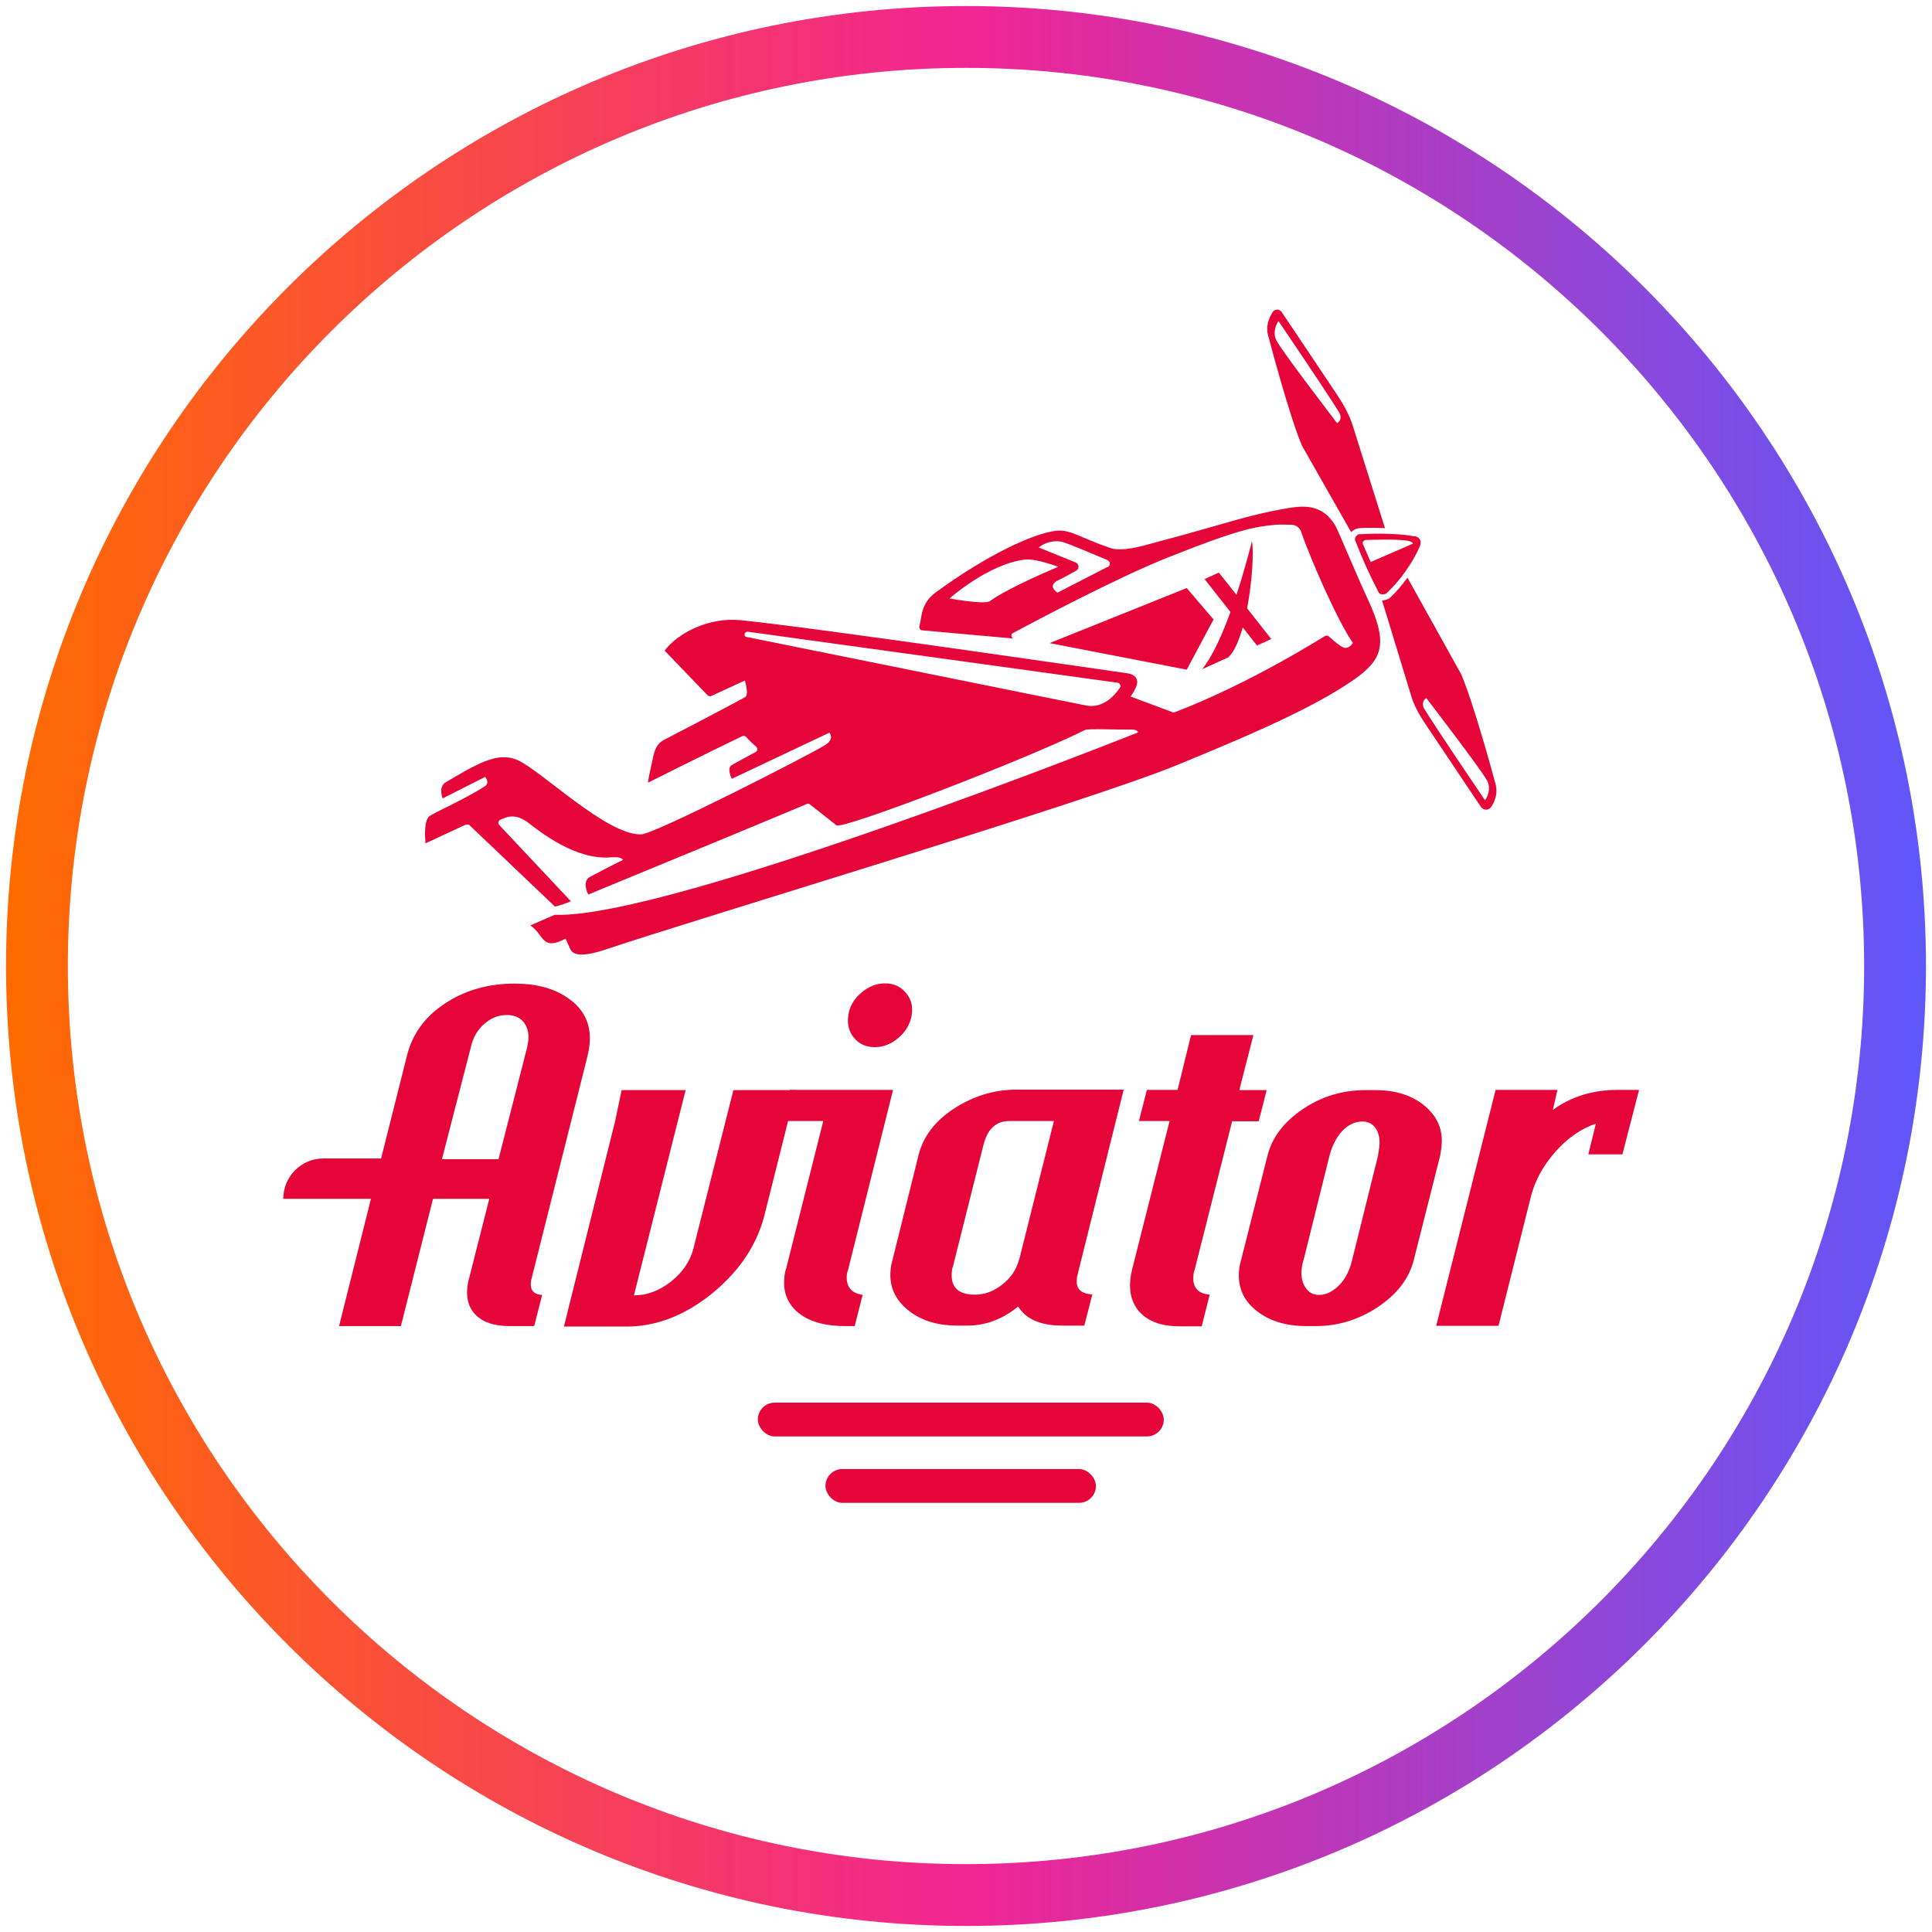 <?xml version="1.0" encoding="UTF-8"?>
<svg id="circle_frame" data-name="circle frame" xmlns="http://www.w3.org/2000/svg" width="80" height="80" xmlns:xlink="http://www.w3.org/1999/xlink" viewBox="0 0 80 80">
  <defs>
    <style>
      .cls-1 {
        fill: #e50539;
      }

      .cls-2 {
        fill: url(#linear-gradient);
      }
    </style>
    <linearGradient id="linear-gradient" x1=".25" y1="40" x2="79.75" y2="40" gradientUnits="userSpaceOnUse">
      <stop offset="0" stop-color="#ff6b00"/>
      <stop offset=".5" stop-color="#f22592"/>
      <stop offset="1" stop-color="#5f57fa"/>
    </linearGradient>
  </defs>
  <path id="casino_com" data-name="casino com" class="cls-2" d="M40,79.75C18.08,79.75.25,61.92.25,40S18.08.25,40,.25s39.75,17.83,39.75,39.75-17.83,39.75-39.75,39.75ZM40,2.81C19.49,2.81,2.81,19.49,2.81,40s16.68,37.19,37.19,37.19,37.19-16.68,37.19-37.19S60.51,2.81,40,2.81Z"/>
  <g>
    <g>
      <path class="cls-1" d="M30.37,45.13l-1.66,6.58c-.14.53-.45.98-.93,1.36-.48.38-1,.57-1.53.57l2.14-8.5h-2.65l-.27,1.29-2.12,8.5h2.58c1.26,0,2.45-.47,3.58-1.39,1.13-.93,1.85-2.02,2.16-3.28l.96-3.83.32-1.29h-2.58Z"/>
      <path class="cls-1" d="M35.09,52.67s.01-.06.03-.1c.01-.04.02-.06.02-.08l1.84-7.36h-4.27l-.33,1.29h1.71l-1.53,6.08c-.02.05-.04.13-.06.23-.11.67.06,1.19.51,1.59.45.39,1.11.59,2,.59h.38l.33-1.29c-.51-.08-.73-.39-.64-.94ZM37.51,41.11c-.22-.26-.5-.39-.86-.39s-.69.13-.99.39c-.3.26-.48.56-.53.92-.06.37.02.69.23.94.21.26.5.39.86.39s.69-.13.99-.39c.3-.26.48-.57.54-.93.06-.36-.02-.67-.23-.92Z"/>
      <path class="cls-1" d="M44.59,52.9s.01-.05.02-.08c.01-.03.02-.05.02-.08l1.9-7.62h-4.44c-.92,0-1.78.26-2.58.78-.8.52-1.29,1.17-1.48,1.95l-1.07,4.31c-.02.06-.04.15-.06.25-.12.72.09,1.31.63,1.78.54.47,1.24.7,2.12.7h.4c.76,0,1.46-.26,2.11-.79.33.53.94.79,1.83.79h.91l.33-1.29c-.5-.03-.71-.26-.63-.71ZM42.19,52.17c-.1.4-.33.74-.69,1.02-.35.28-.73.42-1.13.42-.74,0-1.06-.36-.94-1.08,0-.01.01-.04.03-.09s.02-.09.03-.12l1.24-4.94c.17-.64.52-.96,1.06-.96h1.85l-1.44,5.75Z"/>
      <path class="cls-1" d="M59.05,45.84c-.53-.47-1.23-.7-2.11-.7h-.4c-.95,0-1.82.26-2.6.79-.78.53-1.27,1.17-1.46,1.94l-1.09,4.31c-.02.06-.04.15-.06.25-.12.73.09,1.33.63,1.79.54.46,1.25.69,2.14.69h.38c.94,0,1.8-.27,2.59-.8.79-.53,1.28-1.18,1.47-1.93l1.09-4.31.04-.25c.12-.72-.09-1.31-.62-1.78ZM57.09,47.65l-.03.21-1.07,4.31c-.11.46-.3.82-.56,1.07-.26.25-.53.38-.81.38-.26,0-.45-.11-.59-.35-.14-.23-.17-.52-.11-.88,0-.03.01-.06.03-.11.01-.05.02-.08.03-.11l1.07-4.31c.11-.42.29-.77.53-1.03.25-.26.53-.39.83-.39.26,0,.45.11.58.32.13.21.17.51.1.89Z"/>
      <path class="cls-1" d="M66.99,45.13c-1.04,0-1.94.28-2.69.83l.19-.83h-2.56l-2.46,9.77h2.58l1.34-5.35c.17-.66.5-1.27,1-1.84.5-.57,1.06-.97,1.69-1.18l-.31,1.27h1.41l.69-2.67h-.86Z"/>
      <path class="cls-1" d="M23.69,41.46c-.59-.49-1.38-.73-2.38-.73-1.09,0-2.05.27-2.88.82-.83.54-1.36,1.27-1.58,2.17l-1.07,4.25c-.9,0-1.74,0-2.39,0-.92,0-1.66.75-1.66,1.67h3.63l-1.32,5.27h2.56l1.33-5.27h2.33l-.83,3.27c-.02.06-.04.15-.06.25-.09.55.02.98.33,1.29.31.31.78.46,1.4.46h1.02l.33-1.29c-.37-.02-.52-.22-.46-.59l2.34-9.31s.01-.08.03-.15c.02-.08.03-.13.03-.16.13-.8-.1-1.45-.68-1.94ZM18.31,47.99v-.03s1.19-4.61,1.19-4.61c.09-.39.27-.71.55-.95.28-.25.59-.37.94-.37.32,0,.56.11.72.33.15.22.21.49.15.83l-.03.17-1.18,4.61v.03h-2.33Z"/>
      <path class="cls-1" d="M51.32,45.13l.58-2.27h-2.58l-.56,2.27h-1.27l-.33,1.29h1.27l-1.54,6.1s-.02.07-.03.14c-.02.06-.03.11-.03.14-.11.65.02,1.17.38,1.55.36.38.91.57,1.64.57h.91l.33-1.31c-.53-.05-.75-.35-.66-.9,0-.03.01-.06.03-.1.01-.04.02-.06.02-.08l1.54-6.1h1.1l.33-1.29h-1.12Z"/>
    </g>
    <g>
      <g>
        <polygon class="cls-1" points="49.14 27.73 43.46 26.63 49.14 24.35 50.25 25.65 49.14 27.73"/>
        <path class="cls-1" d="M22.96,37.91h0s0,0,0,0h0Z"/>
        <path class="cls-1" d="M56.64,24.82c-.68-1.49-1.18-2.75-1.35-3.06-.52-.88-1.29-.83-1.95-.72-1.77.3-2.46.62-5.57,1.44-.46.13-1.32.38-1.8.21-1.26-.43-1.64-.78-2.25-.71-.94.11-2.87,1.01-4.96,2.54-.65.47-.58,1.03-.69,1.41-.02.08.03.16.11.17.3.03,3.62.32,3.78.34-.05-.03-.08-.07-.08-.12,0-.04.02-.09.07-.11.95-.51,4.39-2.33,6.47-3.15,2.84-1.13,3.53-1.25,4.39-1.33.2-.02.48,0,.69,0,.17.01.31.12.37.27.39,1.15,1.54,3.76,2.15,4.62,0,0-.11.2-.31.21-.16,0-.48-.3-.69-.48-.04-.04-.11-.04-.16-.01-3.41,2.1-5.87,3.02-6.22,3.15-.03.01-.06.01-.09,0l-1.74-.65s.07-.06.23-.38c.03-.08.05-.16.05-.22-.01-.28-.28-.34-.4-.36-.46-.06-12.91-1.89-16.03-2.2-1.33-.13-2.59.54-3.13,1.25v.02s1.77,1.84,1.77,1.84c.04.04.1.05.15.03l1.39-.64s.19.59.01.69c-1.16.63-2.27,1.2-3.36,1.77-.43.23-.42.66-.57,1.28-.06.26-.09.49-.09.49,0,0,2.43-1.22,3.91-1.93.05-.02.11-.01.15.03.21.23.28.28.43.42.06.07.05.17-.03.21-.35.19-.71.38-.99.54-.22.13,0,.57,0,.57l4.04-1.91s.25.25-.19.52c-.69.43-7.05,3.68-7.6,3.69-1.44.04-4.17-2.68-5.15-3.09-.83-.35-1.72.22-2.94.93-.33.2-.13.67-.13.67l1.76-.89s.22.25-.03.4c-.85.54-2.08,1.08-2.27,1.22-.28.2-.17,1.13-.17,1.13l1.66-.77s.11-.02.14,0l3.56,3.39c.21-.05.4-.11.66-.22l-2.97-3.16c-.06-.07-.04-.17.04-.21.3-.15.67-.27,1.18.13.43.33,1.94,1.55,3.4,1.42.49-.04.5.11.5.11,0,0-.62.3-1.36.7-.36.2-.07.73-.07.73,3.77-1.55,8.4-3.47,9.05-3.75.05-.02.09-.01.13.02l1.09.86c.15.24,7.9-2.74,10.29-3.94.13-.07,1.35-.01,1.94-.02.27,0,.26.12.26.12,0,0-19.39,7.73-24.15,7.55h0s-1.01.44-1.01.44c.59.39.45,1.07,1.46.55.06.14.13.29.2.44q.2.43,1.48,0c3.64-1.23,20-6.12,23.66-7.64,2.07-.85,4.93-2.03,6.71-3.14,1.76-1.09,2.12-1.65,1.16-3.74ZM40.99,24.89c-.22.16-1.67-.11-1.67-.11,0,0,1.6-1.43,3.13-1.61.45-.05,1.37.3,1.37.3,0,0-2.05.85-2.83,1.42ZM45.85,23.48l-2.06,1.06s-.48-.29.06-.53c.14-.06.46-.24.71-.38.14-.07.13-.28-.02-.34l-1.53-.62c.26-.21.66-.33,1.05-.21.22.07,1.16.46,1.77.72.19.08.14.25.03.31ZM46.37,28.48c-.2.3-.67.85-1.36.74-.34-.06-14.09-2.85-14.12-2.85-.1-.03-.08-.23.09-.21l15.3,2.11c.1.02.15.13.09.21Z"/>
      </g>
      <path class="cls-1" d="M56.3,22.21s-.03,0-.04.01c-.01,0-.03.01-.04.02l.14-.04s-.04,0-.06,0Z"/>
      <g>
        <path class="cls-1" d="M61.95,32.55c-.12-.46-.96-3.52-1.45-4.64l-2.22-3.99c-.21.29-.46.59-.7.81-.04.04-.09.07-.15.09-.07.03-.14.04-.2.05l1.2,3.93c.18.63.59,1.17.95,1.71.18.27,1.45,2.17,1.94,2.9.1.15.33.16.43,0,.18-.27.26-.6.19-.87ZM61.52,33.09l-.03.04-.03-.04s-1.82-2.67-2.46-3.7c-.2-.31.03-.46.03-.46l.03-.02.02.02c.09.12,2.21,2.88,2.49,3.38.21.38-.03.75-.04.77Z"/>
        <path class="cls-1" d="M56.06,17.77c-.24-.83-.66-1.36-1.02-1.91-.18-.27-1.5-2.25-1.97-2.94-.09-.13-.28-.13-.37,0-.19.29-.28.64-.2.93.12.46.93,3.5,1.42,4.62l2.03,3.57c.05-.06.11-.1.18-.13.05-.02.1-.03.15-.04.27-.02.69-.02,1.07,0l-1.29-4.1ZM55.4,17.5l-.03.02-.02-.02c-.09-.12-2.21-2.88-2.49-3.39-.2-.38.04-.75.05-.77l.03-.04.03.04s1.82,2.68,2.46,3.7c.2.31-.03.46-.04.46Z"/>
        <path class="cls-1" d="M58.57,22.21c-.55-.12-1.6-.13-2.22-.09-.03,0-.04,0-.07,0-.01,0-.03,0-.04.01-.01,0-.03.01-.04.03-.07.05-.12.15-.08.23.31.79.59,1.41.96,2.13.05.1.19.11.29.07.02-.01.04-.02.06-.04.53-.5,1.04-1.2,1.35-1.9.1-.22.04-.39-.19-.45ZM56.76,23.28l-.32-.74s-.06-.11.07-.17c.01,0,.02-.01.03-.01,0,0,1.32-.05,1.74.03.22.04.23.12.23.12l-1.75.76Z"/>
      </g>
      <path class="cls-1" d="M51.84,22.41s-.25,1.03-.64,2.22l-.73-.92-.59.27,1.07,1.36c-.33.92-.74,1.83-1.17,2.37l1.08-.49c.25-.23.44-.69.6-1.24l.59.75.59-.27-1-1.27c.22-1.15.28-2.39.2-2.78Z"/>
    </g>
    <rect class="cls-1" x="31.38" y="58.08" width="16.81" height="1.4" rx=".7" ry=".7"/>
    <rect class="cls-1" x="34.18" y="60.83" width="11.2" height="1.4" rx=".7" ry=".7"/>
  </g>
</svg>
